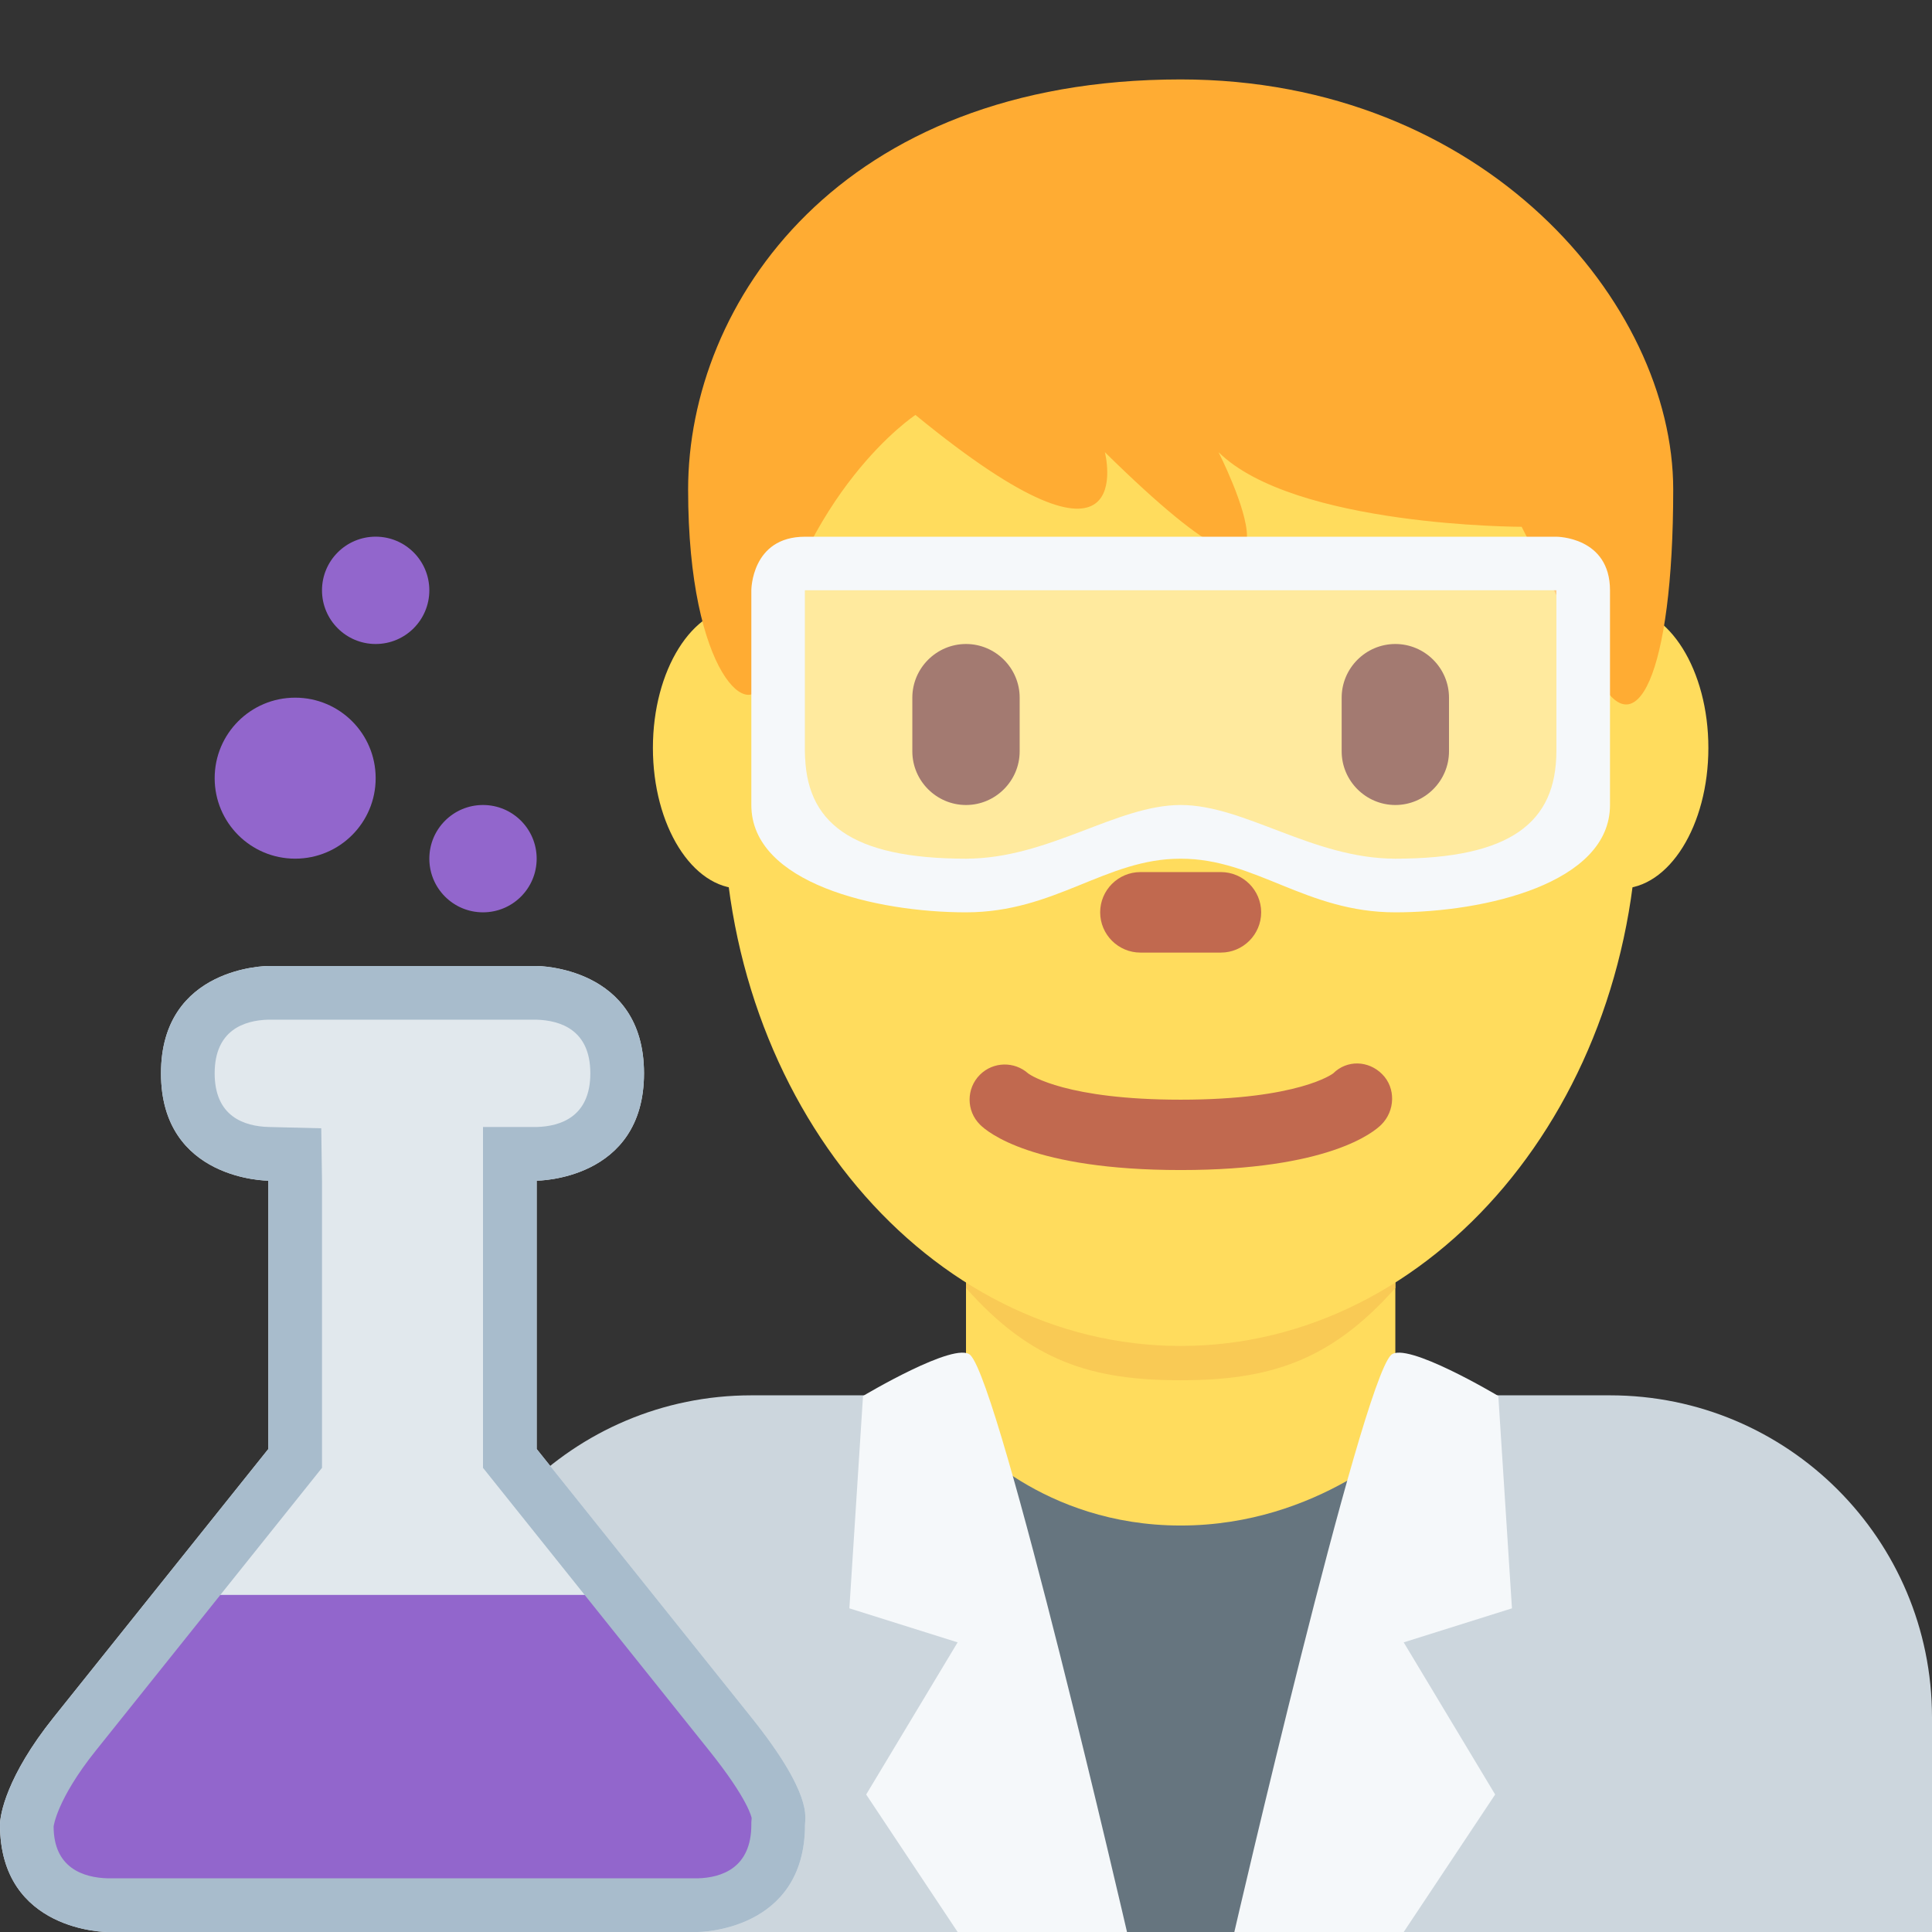<?xml version="1.0" encoding="UTF-8" standalone="no"?><svg xmlns:dc="http://purl.org/dc/elements/1.1/" xmlns:cc="http://creativecommons.org/ns#" xmlns:rdf="http://www.w3.org/1999/02/22-rdf-syntax-ns#" xmlns:svg="http://www.w3.org/2000/svg" xmlns="http://www.w3.org/2000/svg" viewBox="0 0 45 45" style="enable-background:new 0 0 45 45;" xml:space="preserve" version="1.1" id="svg2"><rect x="0" y="0" width="45" height="45" fill="#333333" stroke="none"/><defs id="defs6"><clipPath id="clipPath16" clipPathUnits="userSpaceOnUse"><path id="path18" d="M 0,36 36,36 36,0 0,0 0,36 Z"/></clipPath><clipPath id="clipPath104" clipPathUnits="userSpaceOnUse"><path id="path106" d="m 15,25 14,0 0,-5 -14,0 0,5 z"/></clipPath></defs><g transform="matrix(1.25,0,0,-1.25,0,45)" id="g10"><g id="g12"><g clip-path="url(#clipPath16)" id="g14"><g transform="translate(36,0)" id="g20"><path id="path22" style="fill:#ccd6dd;fill-opacity:1;fill-rule:nonzero;stroke:none" d="m 0,0 0,4 c 0,3.314 -2.686,6 -6,6 l -16,0 c -3.313,0 -6,-2.686 -6,-6 l 0,-4 28,0 z"/></g><g transform="translate(18,9)" id="g24"><path id="path26" style="fill:#ffdc5d;fill-opacity:1;fill-rule:nonzero;stroke:none" d="M 0,0 4,-4 8,0 8,5 0,5 0,0 Z"/></g><g transform="translate(18,12)" id="g28"><path id="path30" style="fill:#f9ca55;fill-opacity:1;fill-rule:nonzero;stroke:none" d="M 0,0 C 1.216,-1.374 2.355,-1.719 3.996,-1.719 5.635,-1.719 6.783,-1.373 8,0 L 8,4 0,4 0,0 Z"/></g><g transform="translate(15.444,22.064)" id="g32"><path id="path34" style="fill:#ffdc5d;fill-opacity:1;fill-rule:nonzero;stroke:none" d="m 0,0 c 0,-1.448 -0.734,-2.622 -1.639,-2.622 -0.905,0 -1.639,1.174 -1.639,2.622 0,1.448 0.734,2.623 1.639,2.623 C -0.734,2.623 0,1.448 0,0"/></g><g transform="translate(31.833,22.064)" id="g36"><path id="path38" style="fill:#ffdc5d;fill-opacity:1;fill-rule:nonzero;stroke:none" d="m 0,0 c 0,-1.448 -0.733,-2.622 -1.639,-2.622 -0.905,0 -1.638,1.174 -1.638,2.622 0,1.448 0.733,2.623 1.638,2.623 C -0.733,2.623 0,1.448 0,0"/></g><g transform="translate(13.477,21.041)" id="g40"><path id="path42" style="fill:#ffdc5d;fill-opacity:1;fill-rule:nonzero;stroke:none" d="m 0,0 c 0,5.589 3.816,10.121 8.523,10.121 4.707,0 8.522,-4.532 8.522,-10.121 0,-5.589 -3.815,-10.121 -8.522,-10.121 C 3.816,-10.121 0,-5.589 0,0"/></g><g transform="translate(22,14.198)" id="g44"><path id="path46" style="fill:#c1694f;fill-opacity:1;fill-rule:nonzero;stroke:none" d="m 0,0 c -2.754,0 -3.6,0.705 -3.741,0.848 -0.256,0.256 -0.256,0.671 0,0.927 0.248,0.248 0.645,0.254 0.902,0.023 C -2.787,1.761 -2.118,1.311 0,1.311 c 2.2,0 2.836,0.485 2.842,0.49 C 3.098,2.056 3.499,2.044 3.755,1.786 4.011,1.53 3.997,1.104 3.741,0.848 3.6,0.705 2.754,0 0,0"/></g><g transform="translate(22,34.52)" id="g48"><path id="path50" style="fill:#ffac33;fill-opacity:1;fill-rule:nonzero;stroke:none" d="m 0,0 c 5.648,0 9.178,-4.168 9.178,-7.641 0,-3.473 -0.706,-4.863 -1.412,-3.473 -0.706,1.389 -1.412,2.778 -1.412,2.778 0,0 -4.236,0 -5.648,1.39 0,0 2.118,-4.168 -2.118,0 0,0 0.706,-2.779 -3.53,0.694 0,0 -2.118,-1.389 -2.824,-4.862 -0.196,-0.964 -1.412,0 -1.412,3.473 C -9.178,-4.168 -6.354,0 0,0"/></g><g transform="translate(18,21)" id="g52"><path id="path54" style="fill:#662113;fill-opacity:1;fill-rule:nonzero;stroke:none" d="m 0,0 0,0 c -0.55,0 -1,0.45 -1,1 l 0,1 C -1,2.55 -0.55,3 0,3 0.55,3 1,2.55 1,2 L 1,1 C 1,0.45 0.55,0 0,0"/></g><g transform="translate(26,21)" id="g56"><path id="path58" style="fill:#662113;fill-opacity:1;fill-rule:nonzero;stroke:none" d="m 0,0 0,0 c -0.55,0 -1,0.45 -1,1 l 0,1 C -1,2.55 -0.55,3 0,3 0.55,3 1,2.55 1,2 L 1,1 C 1,0.45 0.55,0 0,0"/></g><g transform="translate(22.75,18.25)" id="g60"><path id="path62" style="fill:#c1694f;fill-opacity:1;fill-rule:nonzero;stroke:none" d="m 0,0 -1.5,0 c -0.413,0 -0.75,0.337 -0.75,0.75 0,0.413 0.337,0.75 0.75,0.75 L 0,1.5 C 0.413,1.5 0.75,1.163 0.75,0.75 0.75,0.337 0.413,0 0,0"/></g><g transform="translate(2,0)" id="g64"><path id="path66" style="fill:#e1e8ed;fill-opacity:1;fill-rule:nonzero;stroke:none" d="m 0,0 c 0,0 -2,0 -2,2 0,0.179 0.117,0.896 1,2 l 4,5 0,5 c 0,0 -2,0 -2,2 0,2 2,2 2,2 l 5,0 c 0,0 2,0 2,-2 0,-2 -2,-2 -2,-2 L 8,9 12,4 C 13.153,2.559 13,2.134 13,2 13,0 11,0 11,0 L 0,0 Z"/></g><g transform="translate(0.531,1.781)" id="g68"><path id="path70" style="fill:#9266cc;fill-opacity:1;fill-rule:nonzero;stroke:none" d="M 0,0 0.969,-1.312 13,-1.312 14,0.469 10.906,4.5 2.5,4.5 0,0.156"/></g><g transform="translate(8,25)" id="g72"><path id="path74" style="fill:#9266cc;fill-opacity:1;fill-rule:nonzero;stroke:none" d="m 0,0 c 0,-0.552 -0.447,-1 -1,-1 -0.552,0 -1,0.448 -1,1 0,0.552 0.448,1 1,1 0.553,0 1,-0.448 1,-1"/></g><g transform="translate(10,20)" id="g76"><path id="path78" style="fill:#9266cc;fill-opacity:1;fill-rule:nonzero;stroke:none" d="m 0,0 c 0,-0.552 -0.447,-1 -1,-1 -0.553,0 -1,0.448 -1,1 0,0.552 0.447,1 1,1 0.553,0 1,-0.448 1,-1"/></g><g transform="translate(7,21.5)" id="g80"><path id="path82" style="fill:#9266cc;fill-opacity:1;fill-rule:nonzero;stroke:none" d="M 0,0 C 0,-0.829 -0.671,-1.5 -1.5,-1.5 -2.329,-1.5 -3,-0.829 -3,0 -3,0.829 -2.329,1.5 -1.5,1.5 -0.671,1.5 0,0.829 0,0"/></g><g transform="translate(10,18)" id="g84"><path id="path86" style="fill:#a8bccc;fill-opacity:1;fill-rule:nonzero;stroke:none" d="m 0,0 -5,0 c 0,0 -2,0 -2,-2 0,-2 2,-2 2,-2 l 0,-5 -4,-5 c -0.883,-1.104 -1,-1.821 -1,-2 0,-2 2,-2 2,-2 l 11,0 c 0,0 2,0 2,2 0,0.134 0.153,0.559 -1,2 l -4,5 0,5 c 0,0 2,0 2,2 C 2,0 0,0 0,0 M -0.008,-1 C 0.453,-1.013 1,-1.197 1,-2 1,-2.806 0.449,-2.988 0,-3 l -1,0 0,-1 0,-5 0,-0.351 0.219,-0.274 4,-5 c 0.732,-0.915 0.787,-1.249 0.787,-1.252 L 4,-15.959 4,-16 c 0,-0.806 -0.551,-0.988 -1,-1 l -10.988,0 c -0.462,0.012 -1.012,0.194 -1.013,0.966 0,0.005 0.063,0.51 0.782,1.409 l 4,5 L -4,-9.351 -4,-9 -4,-4 -4.014,-3.024 -4.988,-3 C -5.45,-2.988 -6,-2.806 -6,-2 c 0,0.806 0.55,0.988 1,1 l 4.992,0"/></g><g transform="translate(19.059,0)" id="g88"><path id="path90" style="fill:#66757f;fill-opacity:1;fill-rule:nonzero;stroke:none" d="m 0,0 -1.059,9.219 c 0,0 1.411,-1.645 4,-1.645 2.59,0 4.219,1.645 4.219,1.645 L 5.937,0 3.021,0 0,0 Z"/></g><g transform="translate(18.081,10.75)" id="g92"><path id="path94" style="fill:#f5f8fa;fill-opacity:1;fill-rule:nonzero;stroke:none" d="m 0,0 c 0.566,-0.566 2.919,-10.75 2.919,-10.75 l -3.156,0 -1.704,2.562 1.704,2.835 -2.017,0.634 0.254,3.957 c 0,0 1.729,1.033 2,0.762"/></g><g transform="translate(25.919,10.75)" id="g96"><path id="path98" style="fill:#f5f8fa;fill-opacity:1;fill-rule:nonzero;stroke:none" d="m 0,0 c -0.566,-0.566 -2.919,-10.75 -2.919,-10.75 l 3.156,0 1.704,2.562 -1.704,2.835 2.017,0.634 L 2,-0.762 C 2,-0.762 0.271,0.271 0,0"/></g><g id="g100"><g id="g102"/><g id="g108"><g style="opacity:0.4" id="g110" clip-path="url(#clipPath104)"><g id="g112" transform="translate(15,22)"><path id="path114" style="fill:#ffffff;fill-opacity:1;fill-rule:nonzero;stroke:none" d="m 0,0 0,3 14,0 0,-5 -7,0 -7,0 0,2 z"/></g></g></g></g><g transform="translate(29,22)" id="g116"><path id="path118" style="fill:#f5f8fa;fill-opacity:1;fill-rule:nonzero;stroke:none" d="m 0,0 c 0,-1.325 -0.852,-2 -3,-2 -1.539,0 -2.804,1 -4,1 -1.196,0 -2.461,-1 -4,-1 -2.148,0 -3,0.675 -3,2 l 0,3 14,0 0,-3 z m 0,3.999 -14.001,0 C -15.001,3.999 -15,3 -15,3 l 0,-4 c 0,-1.461 2.333,-2 4,-2 1.667,0 2.599,1 4,1 1.401,0 2.333,-1 4,-1 1.667,0 4,0.539 4,2 L 1,3 C 1,4.001 0,3.999 0,3.999"/></g></g></g></g></svg>
